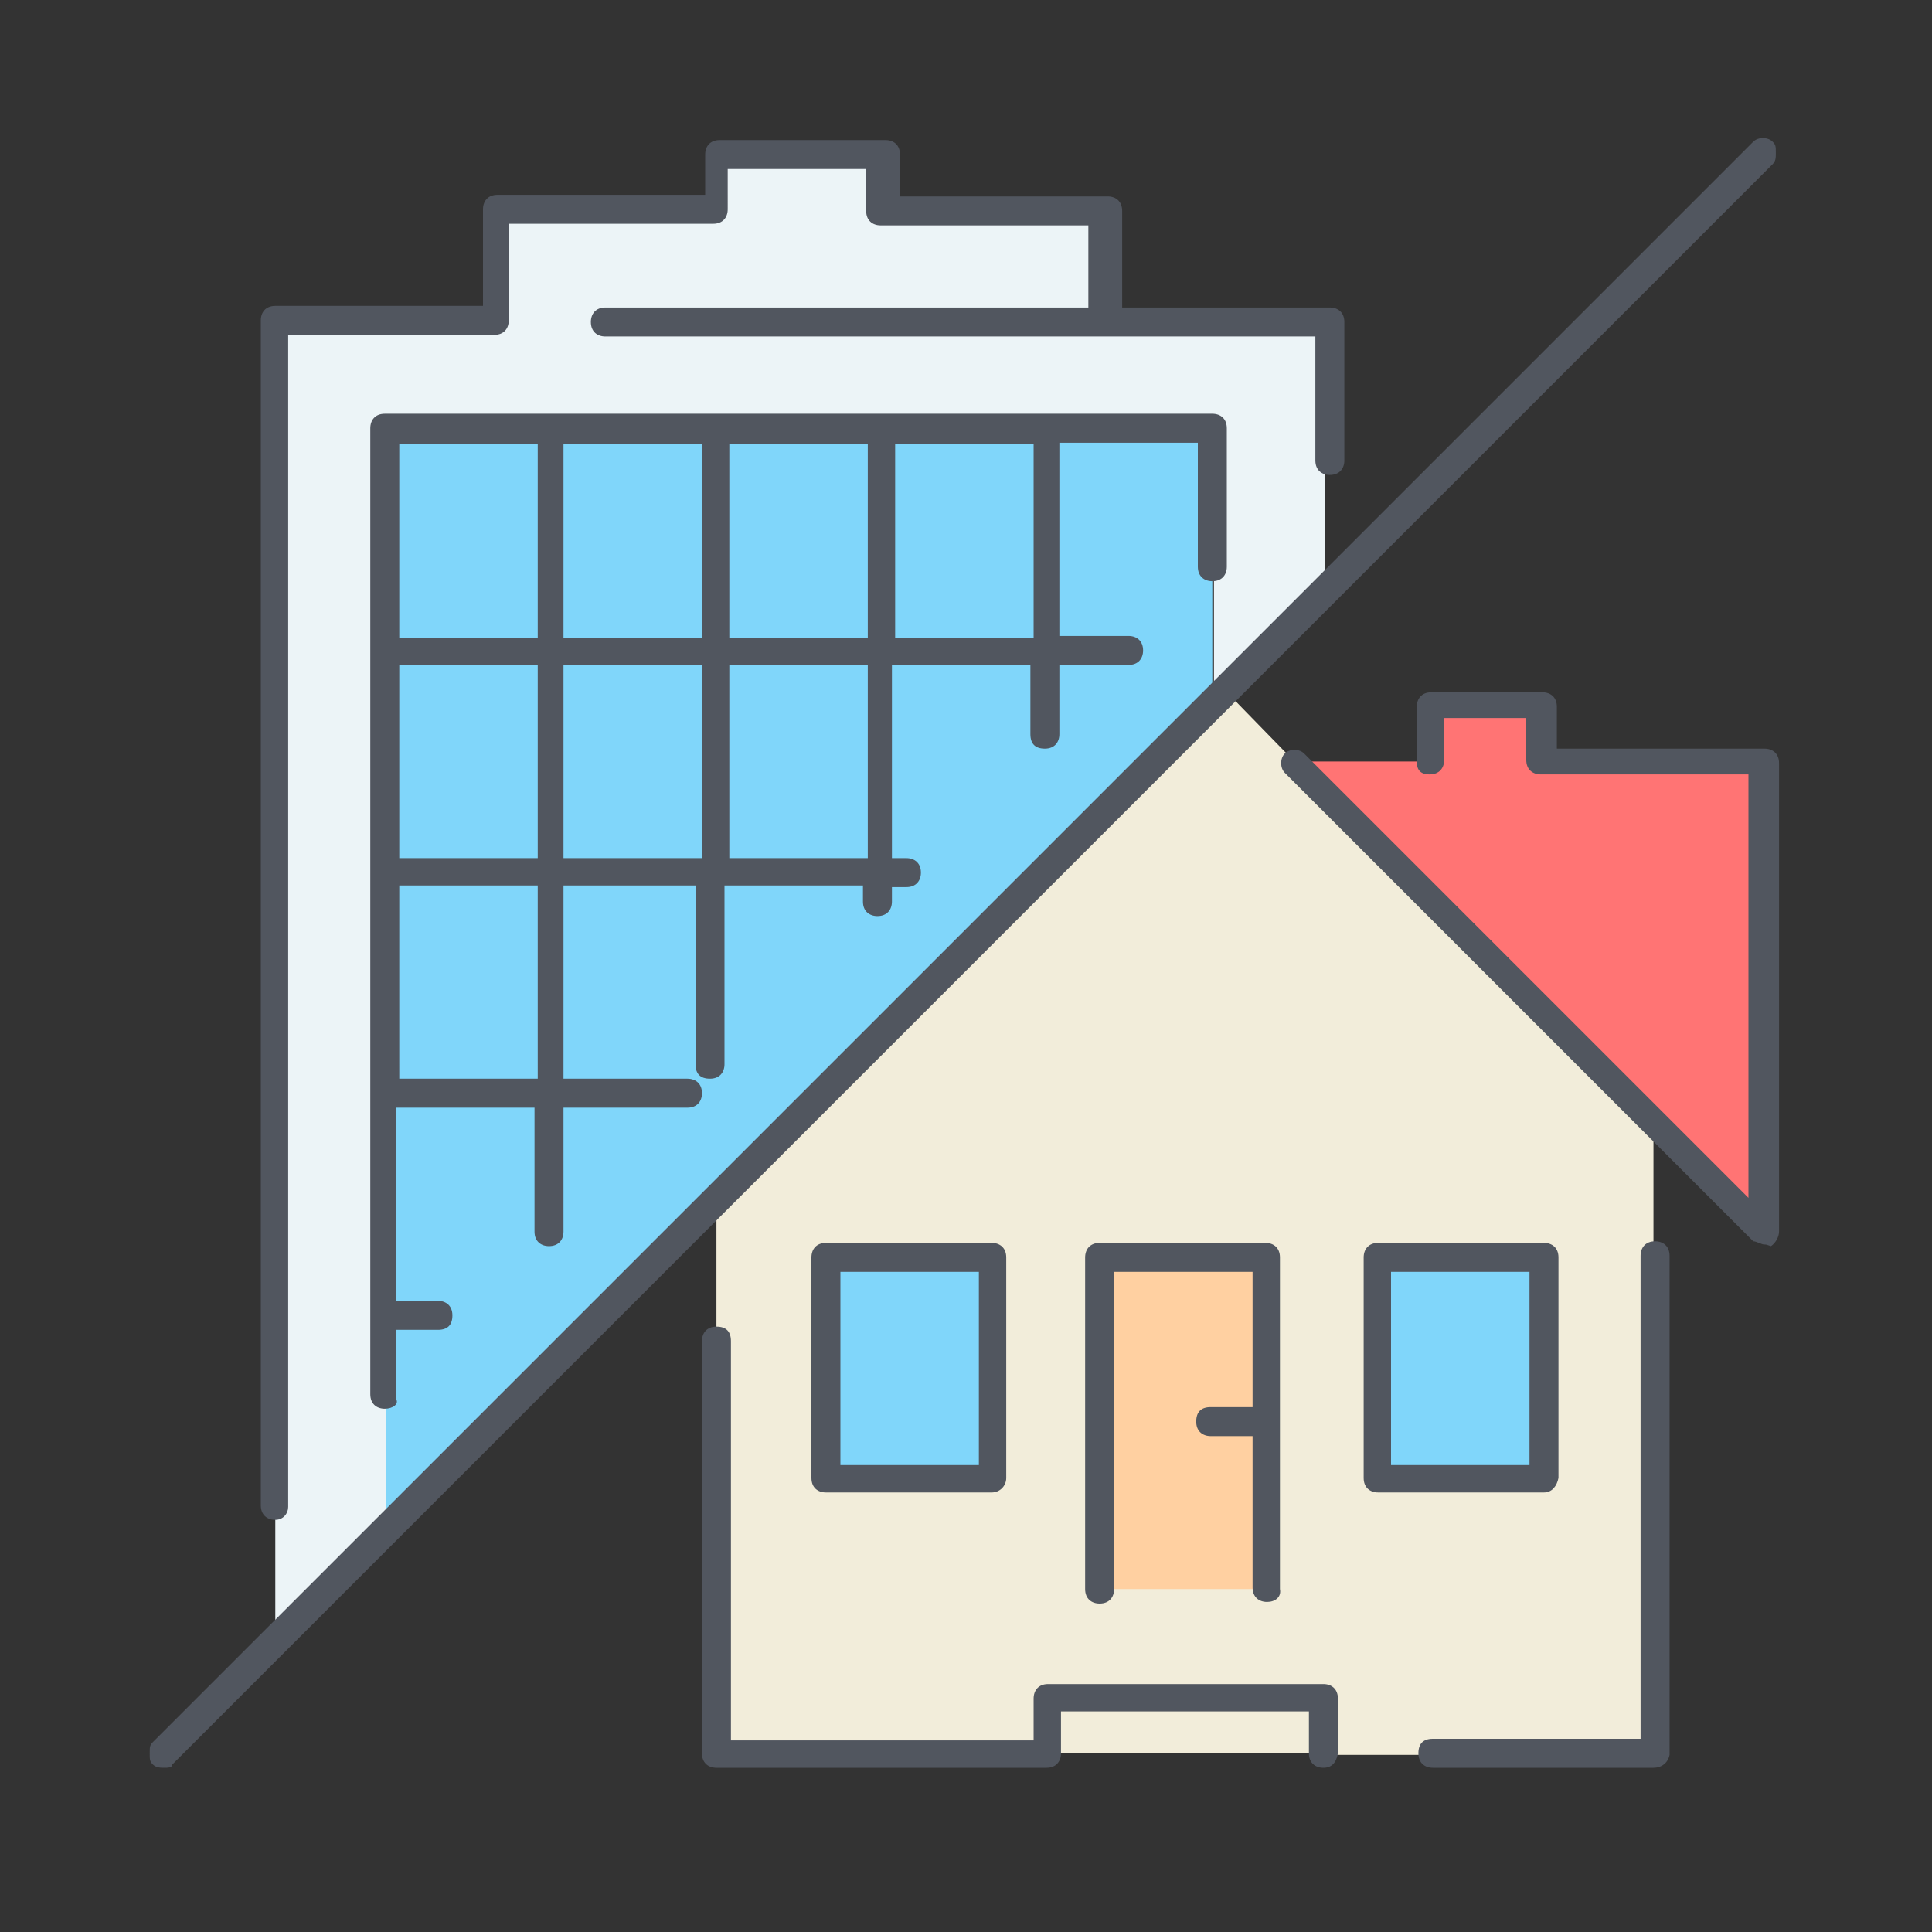 <?xml version="1.0" encoding="UTF-8"?> <!-- Generator: Adobe Illustrator 19.2.1, SVG Export Plug-In . SVG Version: 6.00 Build 0) --> <svg xmlns="http://www.w3.org/2000/svg" xmlns:xlink="http://www.w3.org/1999/xlink" baseProfile="tiny" id="Layer_1" x="0px" y="0px" viewBox="0 0 120 120" xml:space="preserve"><rect x="0" y="0" width="120" height="120" fill="#333333" stroke="none"/> <g> <g transform="translate(5 1)"> <g> <polygon fill="#F2EDDA" points="70.3,42.8 39.5,73.7 39.5,108 60,108 60,104.5 63.5,104.5 73.7,104.5 77.2,104.5 77.2,108 97.7,108 97.7,68.5 75.4,46.3 71.5,42.3 71.2,42 "></polygon> <rect x="60" y="104.5" fill="#F2EDDA" width="17.1" height="3.4"></rect> </g> <polygon fill="#FFD0A1" points="73.7,84.8 73.7,97.7 63.5,97.7 63.5,77.1 73.7,77.1 "></polygon> <path fill="#80D6FA" d="M80.6,90.8h10.3V77.1H80.6V90.8z M46.3,90.8h10.3V77.1H46.3V90.8z"></path> <polygon fill="#FF7474" points="84,42.8 84,46.3 75.4,46.3 97.7,68.5 104.6,75.4 104.6,46.3 90.9,46.3 90.9,42.8 "></polygon> <polygon fill="#80D6FA" points="70.3,25.7 70.3,42.8 39.5,73.7 18.9,94.2 18.9,25.7 "></polygon> <path fill="#ECF4F7" d="M63.5,18.9H25.8H12.1v82.2l6.9-6.9V25.7h51.4v17.1l0.9-0.9l6-6V18.9H63.5z M39.5,8.6V12H25.8v6.9h37.7V12 H49.7V8.6H39.5z"></path> </g> <path fill="#51565F" d="M10.2,109.8c-0.2,0-0.5,0-0.7-0.2c-0.2-0.2-0.2-0.3-0.2-0.7s0-0.5,0.2-0.7l99.4-99.4c0.3-0.3,0.9-0.3,1.2,0 c0.2,0.2,0.2,0.3,0.2,0.7c0,0.3,0,0.5-0.2,0.7l-99.4,99.4C10.7,109.8,10.4,109.8,10.2,109.8z M102.7,109.8H89 c-0.5,0-0.9-0.3-0.9-0.9s0.3-0.9,0.9-0.9h12.9v-30c0-0.5,0.3-0.9,0.9-0.9c0.5,0,0.9,0.3,0.9,0.9V109 C103.6,109.5,103.2,109.8,102.7,109.8z M82.2,109.8c-0.5,0-0.9-0.3-0.9-0.9v-2.6H65.9v2.6c0,0.5-0.3,0.9-0.9,0.9H44.5 c-0.5,0-0.9-0.3-0.9-0.9V83.3c0-0.5,0.3-0.9,0.9-0.9s0.9,0.3,0.9,0.9v24.8h18.8v-2.6c0-0.5,0.3-0.9,0.9-0.9h17.1 c0.5,0,0.9,0.3,0.9,0.9v3.4C83,109.5,82.7,109.8,82.2,109.8z M78.7,99.5c-0.5,0-0.9-0.3-0.9-0.9v-9.4h-2.6c-0.5,0-0.9-0.3-0.9-0.9 s0.3-0.9,0.9-0.9h2.6V79h-8.6v19.7c0,0.5-0.3,0.9-0.9,0.9c-0.5,0-0.9-0.3-0.9-0.9V78.1c0-0.5,0.3-0.9,0.9-0.9h10.3 c0.5,0,0.9,0.3,0.9,0.9v20.6C79.6,99.2,79.2,99.5,78.7,99.5z M17.1,94.4c-0.5,0-0.9-0.3-0.9-0.9V19.9c0-0.5,0.3-0.9,0.9-0.9h12.9 v-6c0-0.5,0.3-0.9,0.9-0.9h12.9V9.6c0-0.5,0.3-0.9,0.9-0.9h10.3c0.5,0,0.9,0.3,0.9,0.9v2.6h12.9c0.5,0,0.9,0.3,0.9,0.9v6h12.9 c0.5,0,0.9,0.3,0.9,0.9v8.6c0,0.5-0.3,0.9-0.9,0.9c-0.5,0-0.9-0.3-0.9-0.9v-7.7H37.6c-0.5,0-0.9-0.3-0.9-0.9c0-0.5,0.3-0.9,0.9-0.9 h30v-5.1H54.7c-0.5,0-0.9-0.3-0.9-0.9v-2.6h-8.6V13c0,0.5-0.3,0.9-0.9,0.9H31.6v6c0,0.5-0.3,0.9-0.9,0.9H17.9v72.8 C17.9,94,17.6,94.4,17.1,94.4z M95.9,92.7H85.6c-0.5,0-0.9-0.3-0.9-0.9V78.1c0-0.5,0.3-0.9,0.9-0.9h10.3c0.5,0,0.9,0.3,0.9,0.9 v13.7C96.7,92.3,96.4,92.7,95.9,92.7z M86.4,91H95V79h-8.6V91z M61.6,92.7H51.3c-0.5,0-0.9-0.3-0.9-0.9V78.1c0-0.5,0.3-0.9,0.9-0.9 h10.3c0.5,0,0.9,0.3,0.9,0.9v13.7C62.5,92.3,62.1,92.7,61.6,92.7z M52.2,91h8.6V79h-8.6V91z M23.9,87.5c-0.5,0-0.9-0.3-0.9-0.9v-60 c0-0.5,0.3-0.9,0.9-0.9h51.4c0.5,0,0.9,0.3,0.9,0.9v8.6c0,0.5-0.3,0.9-0.9,0.9c-0.5,0-0.9-0.3-0.9-0.9v-7.7h-8.6v12h4.3 c0.5,0,0.9,0.3,0.9,0.9c0,0.5-0.3,0.9-0.9,0.9h-4.3v4.3c0,0.5-0.3,0.9-0.9,0.9s-0.9-0.3-0.9-0.9v-4.3h-8.6v12h0.9 c0.5,0,0.9,0.3,0.9,0.9c0,0.5-0.3,0.9-0.9,0.9h-0.9v0.9c0,0.5-0.3,0.9-0.9,0.9c-0.5,0-0.9-0.3-0.9-0.9V55h-8.6v11.1 c0,0.5-0.3,0.9-0.9,0.9s-0.9-0.3-0.9-0.9V55H35v12h7.7c0.5,0,0.9,0.3,0.9,0.9c0,0.5-0.3,0.9-0.9,0.9H35v7.7c0,0.5-0.3,0.9-0.9,0.9 c-0.5,0-0.9-0.3-0.9-0.9v-7.7h-8.6v12h2.6c0.5,0,0.9,0.3,0.9,0.9s-0.3,0.9-0.9,0.9h-2.6v4.3C24.8,87.2,24.4,87.5,23.9,87.5z M24.8,67h8.6V55h-8.6V67z M45.3,53.3h8.6v-12h-8.6V53.3z M35,53.3h8.6v-12H35V53.3z M24.8,53.3h8.6v-12h-8.6V53.3z M55.6,39.6h8.6 v-12h-8.6V39.6z M45.3,39.6h8.6v-12h-8.6V39.6z M35,39.6h8.6v-12H35V39.6z M24.8,39.6h8.6v-12h-8.6V39.6z M109.6,77.3 c-0.2,0-0.5-0.2-0.7-0.2L79.8,48c-0.3-0.3-0.3-0.9,0-1.2c0.3-0.3,0.9-0.3,1.2,0l27.6,27.6V48.1H95.7c-0.5,0-0.9-0.3-0.9-0.9v-2.6 h-5.1v2.6c0,0.5-0.3,0.9-0.9,0.9S88,47.8,88,47.3v-3.4c0-0.5,0.3-0.9,0.9-0.9h6.9c0.5,0,0.9,0.3,0.9,0.9v2.6h12.9 c0.5,0,0.9,0.3,0.9,0.9v29.1c0,0.3-0.2,0.7-0.5,0.9C109.7,77.3,109.7,77.3,109.6,77.3z"></path> </g> </svg> 